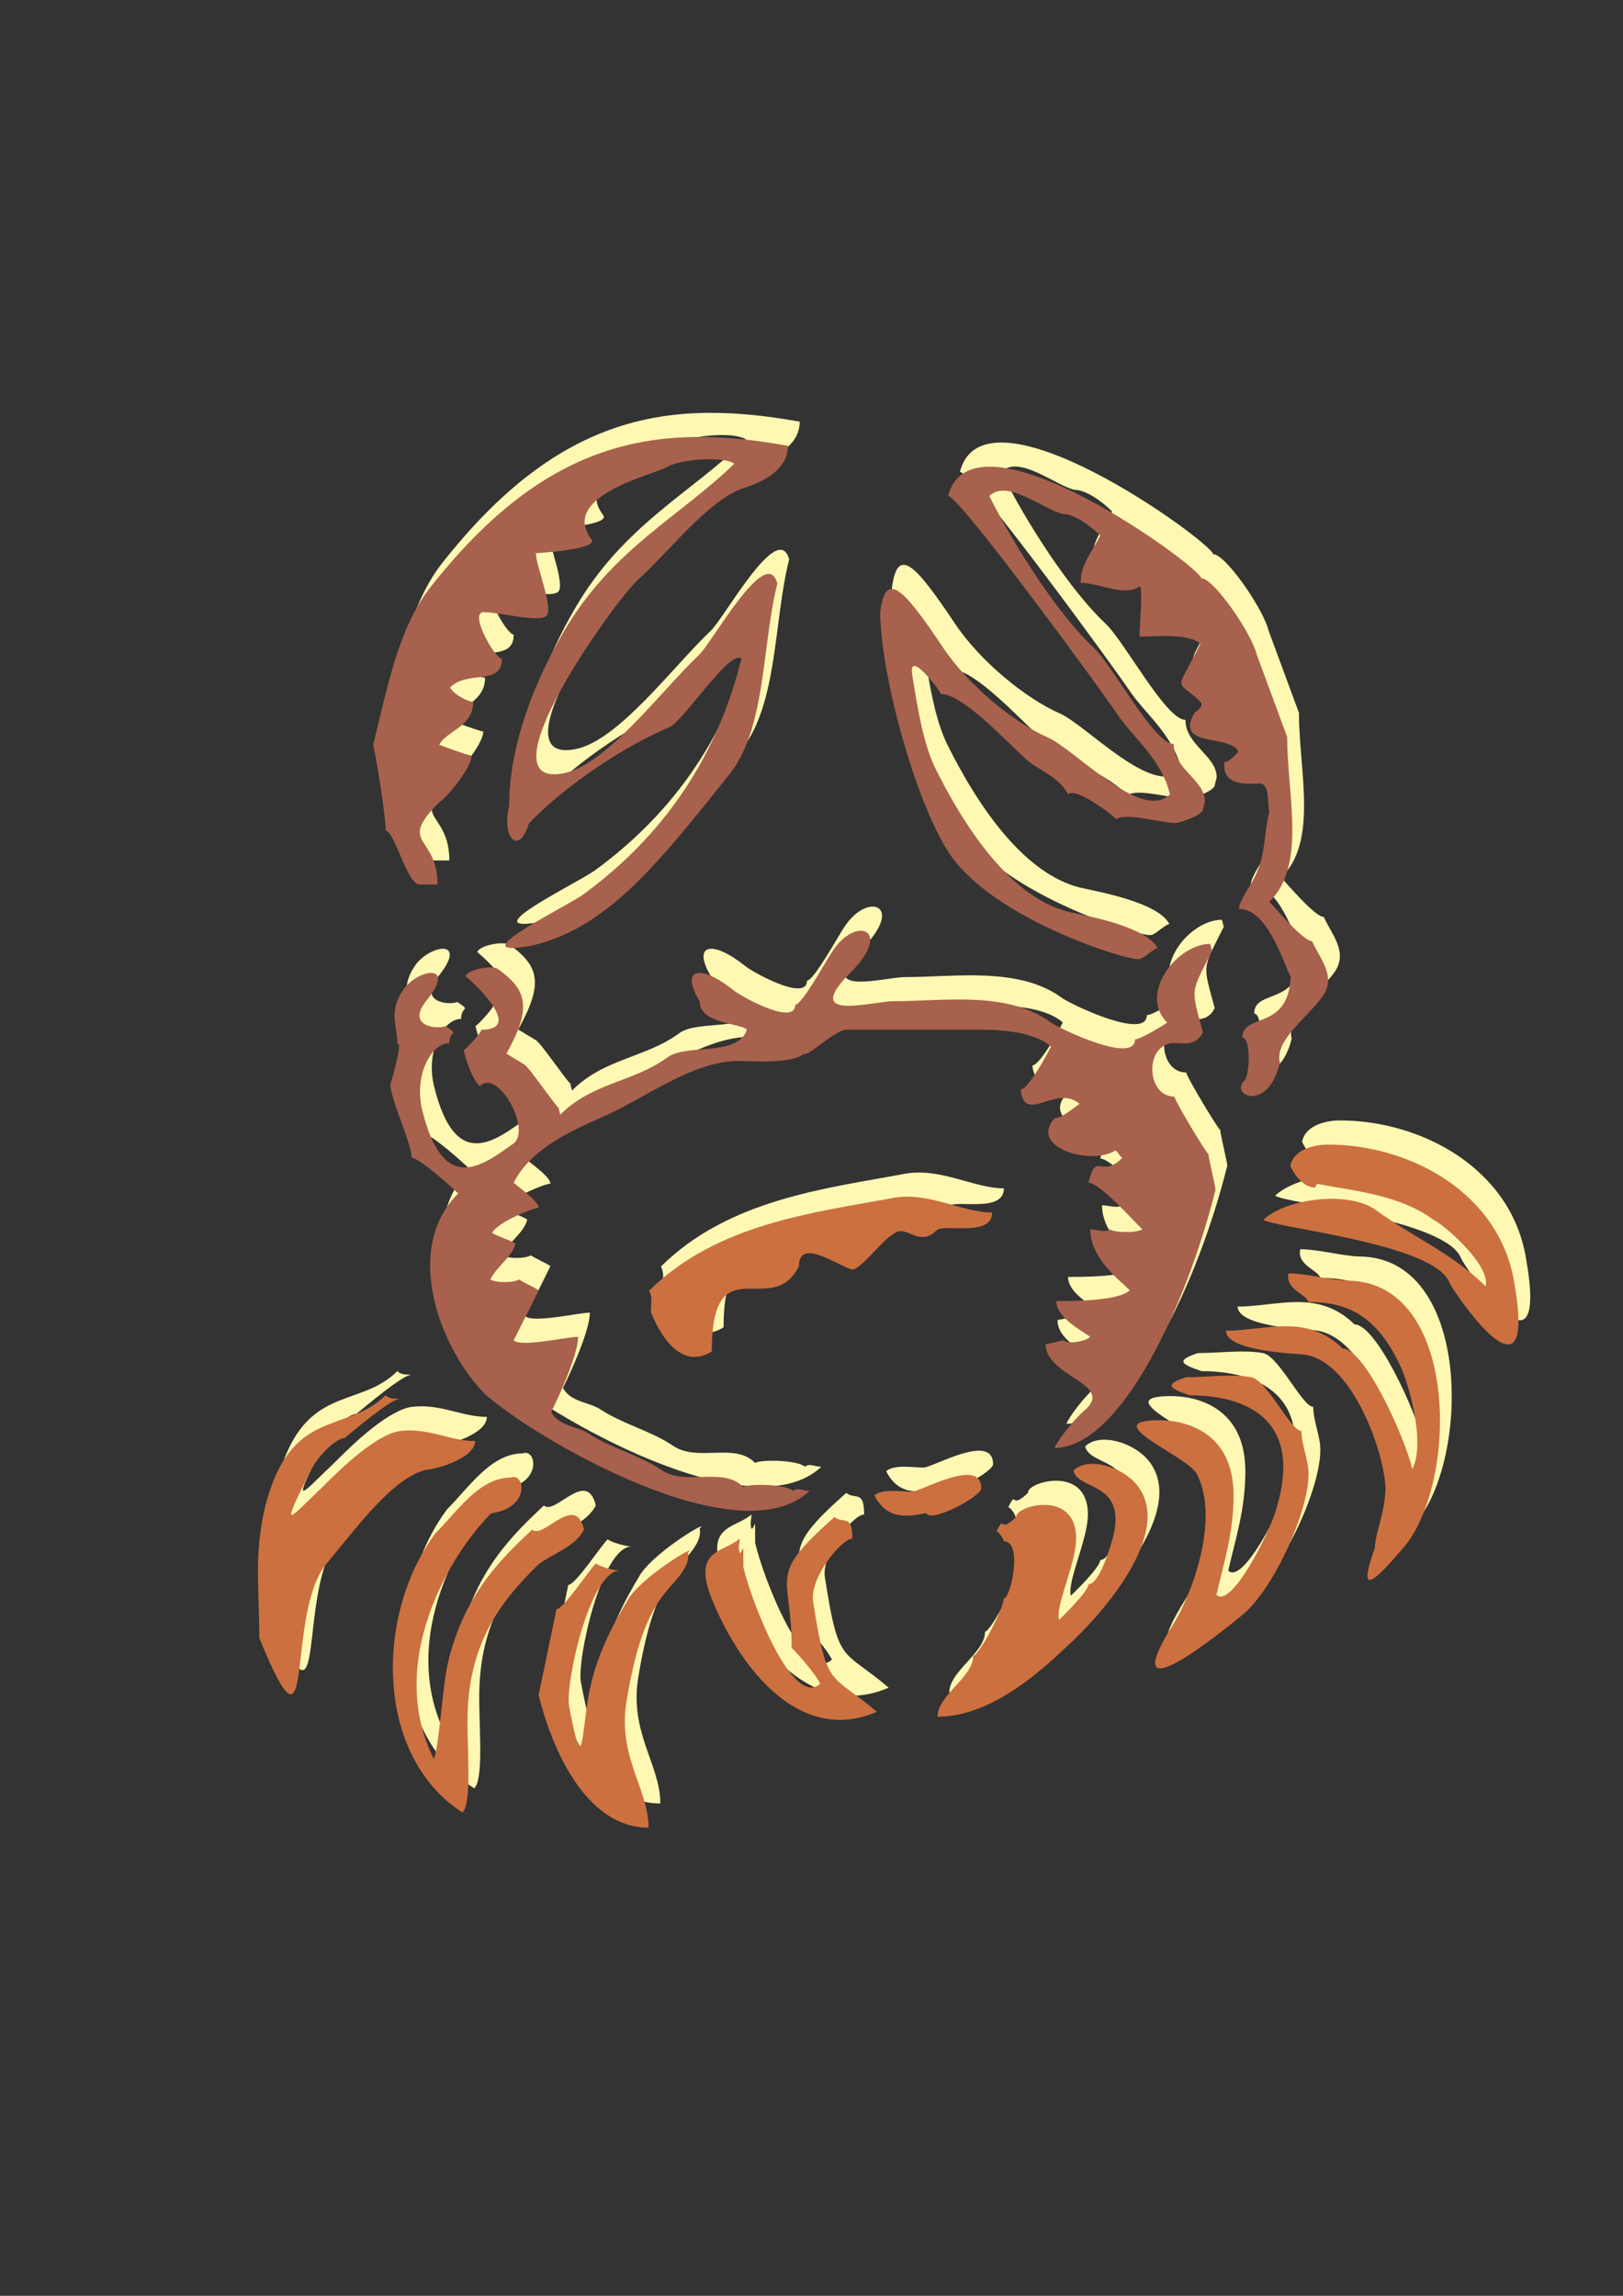 <?xml version="1.0" encoding="utf-8"?>
<!-- Created by UniConvertor 2.0rc4 (https://sk1project.net/) -->
<svg xmlns="http://www.w3.org/2000/svg" height="841.89pt" viewBox="0 0 595.276 841.89" width="595.276pt" version="1.1" xmlns:xlink="http://www.w3.org/1999/xlink" id="1a99908f-f611-11ea-bc5a-dcc15c148e23">

<rect x="0" y="0" width="595.276" height="841.89" fill="#333333" stroke="none"/>

<g>
	<g>
		<path style="fill:#fff8b3;" d="M 200.87,194.001 C 200.87,194.001 224.486,192.705 221.174,188.817 209.366,173.049 244.142,165.129 248.75,162.537 252.206,159.945 268.91,158.001 273.662,161.169 253.358,180.897 228.374,192.705 210.662,223.521 201.518,239.289 191.078,262.977 191.078,286.593 188.126,298.545 194.75,305.097 198.278,293.145 211.958,278.745 234.278,264.273 250.046,257.721 255.302,255.057 272.366,228.777 276.254,232.737 265.166,277.377 239.534,303.657 217.862,319.425 210.014,324.681 171.998,343.113 199.574,337.857 227.726,331.305 246.734,306.321 271.07,276.081 285.47,259.017 283.526,228.777 289.43,205.161 285.47,190.113 265.166,227.481 260.558,231.441 246.734,244.545 226.43,272.121 210.662,274.785 180.71,280.185 229.31,212.073 238.238,203.793 250.19,192.993 263.15,175.641 276.254,170.385 280.214,169.089 293.318,165.129 293.318,154.617 245.366,146.049 205.262,151.737 162.206,206.457 150.398,221.433 146.438,243.249 141.182,264.273 142.478,269.529 145.79,290.553 145.79,295.809 149.03,295.809 153.638,315.537 158.246,315.537 L 164.798,315.537 C 164.798,297.105 149.75,301.065 165.446,285.297 168.398,283.425 177.254,272.769 177.254,268.233 176.03,268.233 165.446,264.273 165.446,264.273 168.11,259.017 177.902,257.721 177.902,248.505 175.958,248.505 170.702,245.841 169.406,243.249 175.67,236.769 188.414,242.745 188.414,232.737 185.822,232.737 175.31,214.305 182.51,215.673 187.118,215.673 202.166,219.561 204.758,216.969 207.422,214.305 200.87,198.537 200.87,194.001 L 200.87,194.001 Z" />
		<path style="fill:#fff8b3;" d="M 444.95,203.217 C 444.158,198.681 360.998,138.201 352.07,173.049 356.318,173.049 410.606,247.569 414.422,253.473 419.678,261.393 430.19,269.241 433.43,282.417 422.99,292.929 398.006,265.281 388.214,261.393 376.406,256.137 359.63,242.745 350.126,228.489 335.726,206.961 329.246,200.049 327.158,215.385 327.158,237.561 339.542,283.785 352.07,303.441 368.27,328.785 420.686,344.265 422.27,342.825 423.638,342.825 427.526,338.865 428.894,338.865 424.934,331.017 403.262,327.057 397.358,325.761 378.35,321.801 361.286,300.777 347.534,273.201 342.926,263.985 340.91,250.881 338.966,239.001 337.022,228.129 349.478,245.049 349.478,245.625 357.326,245.625 373.094,262.689 380.294,269.241 384.254,273.201 392.75,275.793 396.062,282.417 398.654,279.753 411.182,288.969 413.774,291.561 417.086,288.969 430.19,292.929 435.446,292.929 436.742,292.929 445.598,290.265 445.598,287.673 L 446.246,285.009 C 446.246,277.161 434.798,273.201 434.798,263.985 427.526,263.985 412.478,235.113 405.278,228.489 392.75,216.681 377.054,192.777 367.19,173.049 373.742,166.497 387.494,178.305 394.118,179.601 398.006,179.601 403.91,183.561 407.87,187.521 404.558,194.073 400.67,198.033 400.67,204.873 407.222,204.873 417.086,210.129 422.27,206.169 423.638,206.169 422.27,220.641 422.27,224.601 427.526,224.601 439.982,223.233 444.59,227.193 434.798,246.921 435.446,239.001 445.598,249.513 444.95,249.513 443.942,252.177 442.646,252.177 434.798,265.497 454.238,260.097 458.702,266.649 457.406,267.945 455.39,270.537 453.446,270.537 452.222,279.753 462.302,278.529 466.55,278.457 469.79,278.457 469.214,285.009 469.862,288.969 467.846,296.817 468.566,304.737 464.606,312.585 463.31,315.249 458.702,321.801 458.702,324.465 469.07,324.465 474.398,342.681 477.71,349.377 476.846,369.321 459.998,362.409 459.998,371.697 463.31,371.697 462.662,386.169 460.646,387.465 455.39,392.721 469.214,399.345 473.75,380.913 471.806,373.065 482.246,365.649 488.87,357.297 495.062,349.521 488.438,342.897 485.558,336.273 482.318,336.273 472.454,324.465 469.862,321.801 483.614,308.697 476.414,282.417 476.414,261.393 L 465.254,231.153 C 463.31,223.233 449.486,203.217 444.95,203.217 L 444.95,203.217 Z" />
		<path style="fill:#fff8b3;" d="M 297.35,455.433 C 297.35,443.625 315.062,457.881 317.654,456.585 322.262,454.137 327.518,446.289 332.054,443.625 336.662,439.737 341.27,448.881 347.822,442.329 350.486,439.737 368.198,444.993 368.198,435.777 357.038,435.777 344.582,427.857 331.406,430.521 303.254,435.777 267.326,439.737 242.414,464.433 243.71,467.097 243.062,468.393 243.062,472.353 246.59,481.137 254.222,493.593 265.382,486.753 265.382,447.081 287.414,475.521 297.35,455.433 L 297.35,455.433 Z" />
		<path style="fill:#fff8b3;" d="M 278.27,368.745 C 274.742,378.897 256.382,373.641 249.11,378.897 236.654,388.041 221.606,388.041 209.798,399.921 L 209.15,397.257 C 208.43,397.257 198.638,382.785 196.622,381.489 L 190.07,377.529 C 199.286,360.897 197.99,354.345 186.83,346.425 184.814,345.129 176.318,346.425 175.022,349.089 178.262,351.681 196.622,368.745 180.926,368.745 180.926,369.681 175.022,376.233 174.374,376.233 175.67,381.489 177.614,386.745 180.278,389.409 186.83,382.785 199.286,405.177 192.734,410.433 181.574,418.281 167.102,430.089 159.254,398.553 155.942,385.449 162.566,373.641 169.118,373.641 169.118,368.745 173.006,370.977 167.75,367.449 164.51,368.745 153.35,367.449 160.55,358.305 172.358,343.833 157.31,346.425 152.054,354.345 146.798,362.193 150.038,367.449 150.038,373.641 152.342,373.641 147.446,388.185 147.446,389.409 148.598,396.681 155.294,410.721 155.294,415.689 157.958,415.689 169.766,426.201 172.358,428.793 151.406,449.817 166.454,486.609 182.222,502.377 200.798,518.937 275.39,562.281 301.238,537.873 298.934,537.873 296.702,536.433 295.334,537.873 292.022,535.209 278.27,535.209 276.974,536.505 269.486,528.657 255.734,536.505 246.518,529.953 238.67,524.697 228.158,522.105 220.238,516.849 216.35,514.185 209.15,514.185 206.486,508.929 209.15,503.673 216.35,487.905 216.35,481.353 212.39,481.353 195.326,485.313 192.734,482.649 195.758,476.529 198.854,470.553 201.878,464.289 199.934,462.993 196.622,461.625 194.678,460.329 192.734,461.625 186.182,461.625 184.166,460.329 186.686,455.289 192.158,452.121 193.382,447.225 191.438,445.857 186.83,444.561 184.814,443.265 186.83,439.305 199.934,434.049 201.878,434.049 201.878,431.457 194.03,426.201 192.734,424.833 199.286,411.729 215.702,405.177 224.198,401.217 239.966,394.665 257.678,380.193 275.39,380.193 279.566,380.193 294.686,381.489 299.222,377.529 300.59,378.897 310.382,368.745 314.99,368.745 L 364.886,368.745 C 372.086,368.745 383.894,369.681 389.798,374.937 387.854,378.897 381.23,390.705 378.638,390.705 380.222,403.809 391.598,388.473 400.31,395.961 398.294,397.257 393.758,401.217 391.094,401.217 381.518,411.945 404.486,418.713 413.414,413.025 414.062,413.025 415.358,415.689 416.006,415.689 407.798,423.897 406.574,412.737 403.55,424.833 407.51,424.833 419.318,438.009 423.278,441.969 421.262,443.265 413.414,443.265 411.47,441.969 410.102,443.265 406.214,441.969 404.198,441.969 404.198,452.481 414.71,460.329 418.67,464.289 414.494,468.465 395.414,468.249 391.742,468.249 391.742,474.009 399.878,478.473 404.198,481.353 402.398,483.153 395.774,484.161 394.406,482.649 393.758,482.649 389.15,484.017 387.854,484.017 387.854,495.825 412.118,498.417 402.902,507.633 399.662,510.297 393.758,516.849 391.094,522.105 415.358,522.105 439.622,469.545 450.134,427.497 450.134,426.201 447.542,415.689 447.542,414.321 446.894,414.321 435.086,394.665 435.086,393.297 424.574,393.297 423.926,373.641 435.086,373.641 438.326,373.641 442.934,374.937 445.526,369.681 440.99,353.049 440.99,355.641 448.838,339.873 L 448.19,337.281 C 436.094,337.281 421.766,355.497 432.422,366.153 430.478,367.449 422.63,372.273 420.614,372.273 420.614,381.489 393.758,368.745 389.798,366.153 374.03,354.345 350.414,358.305 332.054,358.305 324.206,358.305 297.926,366.153 316.286,347.793 332.054,332.025 318.302,326.769 309.734,339.873 307.79,342.537 298.574,359.601 295.982,359.601 295.982,367.449 276.686,356.865 273.446,354.345 260.63,344.121 253.79,346.569 260.918,358.305 260.918,366.729 275.894,366.225 278.27,368.745 L 278.27,368.745 Z" />
		<path style="fill:#fff8b3;" d="M 130.67,518.505 C 133.91,515.913 147.662,504.105 150.974,504.105 149.03,504.105 147.014,504.105 145.718,502.809 131.318,517.209 110.582,506.697 101.366,544.497 97.478,561.633 99.422,573.441 99.422,591.801 120.806,644.145 108.422,582.657 124.334,564.225 134.126,552.705 148.382,532.689 160.838,530.097 163.43,530.097 178.55,526.137 178.55,519.585 169.334,519.585 161.486,514.617 150.974,515.913 142.478,517.209 130.238,528.729 122.39,536.649 109.934,548.457 106.622,553.713 118.43,530.097 121.094,524.841 127.646,518.505 130.67,518.505 L 130.67,518.505 Z" />
		<path style="fill:#fff8b3;" d="M 184.454,546.081 C 199.142,544.065 196.766,530.961 191.654,532.977 179.918,532.977 171.71,545.865 164.078,553.353 142.046,582.657 141.47,634.929 173.942,655.809 177.83,651.921 175.238,629.529 175.886,617.721 177.182,590.145 191.006,575.673 201.446,565.161 206.054,561.201 215.27,558.609 218.51,552.057 215.27,538.233 203.462,555.945 199.502,552.057 188.342,562.569 174.59,575.673 168.686,600.657 166.67,608.505 165.374,632.193 163.43,636.153 145.718,600.657 169.334,561.201 184.454,546.081 L 184.454,546.081 Z" />
		<path style="fill:#fff8b3;" d="M 231.686,567.105 C 229.742,567.105 224.846,565.809 222.83,564.513 220.238,567.105 211.022,581.217 208.43,581.217 L 201.878,612.753 C 206.414,631.185 218.654,661.353 242.198,661.353 242.198,646.881 230.39,635.073 234.278,614.049 236.942,598.281 240.83,583.809 248.75,574.665 250.694,572.001 257.894,565.809 256.598,560.553 261.206,556.593 240.83,568.401 234.926,577.257 229.382,586.473 222.83,598.281 220.238,612.753 217.574,627.225 218.222,644.289 213.038,616.713 211.598,608.649 220.598,567.105 231.686,567.105 L 231.686,567.105 Z" />
		<path style="fill:#fff8b3;" d="M 276.974,565.809 C 276.974,554.289 276.974,560.625 275.606,560.625 274.958,557.961 275.606,557.961 275.606,555.369 269.702,560.625 257.678,559.113 265.742,578.337 276.614,604.401 298.358,630.825 325.934,618.873 308.654,604.185 307.646,610.953 302.534,578.337 301.238,569.697 313.046,555.369 316.934,555.369 316.934,546.153 313.694,550.113 310.382,547.449 285.254,569.769 294.686,567.681 294.686,595.401 297.278,598.065 303.182,604.617 305.126,608.577 295.334,617.721 280.214,579.633 276.974,565.809 L 276.974,565.809 Z" />
		<path style="fill:#fff8b3;" d="M 364.238,536.937 C 364.238,525.129 342.062,538.161 338.75,538.161 334.79,538.161 328.238,536.937 324.998,539.457 329.606,548.673 337.454,547.305 344.006,546.009 345.878,549.825 364.238,539.817 364.238,536.937 L 364.238,536.937 Z" />
		<path style="fill:#fff8b3;" d="M 399.014,555.297 C 399.014,536.937 376.406,543.489 377.054,547.449 369.998,554.145 373.382,545.865 369.782,552.705 370.502,552.705 372.446,555.297 372.446,556.305 379.646,556.305 375.038,577.329 372.446,577.329 372.446,581.217 363.23,598.353 361.286,598.353 361.286,606.201 348.182,612.753 348.182,620.673 363.878,620.673 379.646,610.161 394.766,595.689 407.078,584.745 435.662,553.353 421.262,535.641 416.006,529.089 403.55,525.129 398.006,530.385 399.734,537.801 417.158,534.345 412.766,554.001 411.47,558.897 407.51,572.073 403.55,572.073 403.55,574.665 394.118,583.881 392.75,585.177 391.382,579.705 399.014,564.585 399.014,555.297 L 399.014,555.297 Z" />
		<path style="fill:#fff8b3;" d="M 456.758,539.529 C 456.758,515.913 438.686,511.953 429.542,511.953 405.926,511.953 440.054,525.129 443.294,531.681 451.862,548.385 441.35,575.961 434.798,586.473 412.19,622.329 452.654,589.281 459.35,583.881 470.87,575.097 484.262,545.937 484.262,531.681 484.262,526.425 481.67,521.169 481.67,515.913 477.71,515.913 469.214,497.553 463.31,496.185 455.75,494.889 447.254,496.185 439.334,496.185 431.414,498.849 432.782,500.145 440.702,502.809 451.862,502.809 484.262,505.401 472.454,544.425 469.862,553.641 455.75,581.217 450.494,575.961 453.158,564.153 456.758,553.641 456.758,539.529 L 456.758,539.529 Z" />
		<path style="fill:#fff8b3;" d="M 496.79,485.673 C 483.47,472.569 468.422,479.121 453.95,479.121 453.95,486.537 478.934,487.545 482.174,487.833 499.67,489.417 511.766,522.465 512.486,536.433 512.486,545.649 508.598,553.497 508.598,558.753 501.902,577.473 508.454,571.065 519.038,558.753 539.342,535.065 539.63,461.265 498.734,460.761 492.758,460.689 483.47,458.097 476.918,458.097 475.478,464.073 484.118,466.017 484.118,468.609 497.438,468.609 509.246,472.569 518.39,493.089 521.702,500.937 526.958,520.665 522.35,529.881 519.038,516.705 504.638,485.673 496.79,485.673 L 496.79,485.673 Z" />
		<path style="fill:#fff8b3;" d="M 508.382,434.481 C 498.518,427.929 476.27,430.521 467.702,438.441 471.302,441.393 530.63,447.081 535.958,461.553 536.75,463.785 568.502,511.305 559.718,461.553 554.39,428.649 521.558,410.865 491.318,410.865 487.358,410.865 478.862,412.161 477.566,418.713 480.158,423.969 483.47,426.633 486.71,426.633 L 487.358,425.265 C 501.182,427.929 517.598,429.225 530.054,438.441 533.294,439.737 551.222,455.001 549.206,462.849 537.182,450.825 522.998,445.137 508.382,434.481 L 508.382,434.481 Z" />
	</g>
	<path style="fill:#a8614d;" d="M 196.55,202.857 C 196.55,202.857 220.166,201.561 216.854,197.673 205.046,181.905 239.822,173.985 244.43,171.393 247.886,168.801 264.59,166.857 269.342,170.025 249.038,189.753 224.054,201.561 206.342,232.377 197.198,248.145 186.758,271.833 186.758,295.449 183.806,307.401 190.43,313.953 193.958,302.001 207.638,287.601 229.958,273.129 245.726,266.577 250.982,263.913 268.046,237.633 271.934,241.593 260.846,286.233 235.214,312.513 213.542,328.281 205.694,333.537 167.678,351.969 195.254,346.713 223.406,340.161 242.414,315.177 266.75,284.937 281.15,267.873 279.206,237.633 285.11,214.017 281.15,198.969 260.846,236.337 256.238,240.297 242.414,253.401 222.11,280.977 206.342,283.641 176.39,289.041 224.99,220.929 233.918,212.649 245.87,201.849 258.83,184.497 271.934,179.241 275.894,177.945 288.998,173.985 288.998,163.473 241.046,154.905 200.942,160.593 157.886,215.313 146.078,230.289 142.118,252.105 136.862,273.129 138.158,278.385 141.47,299.409 141.47,304.665 144.71,304.665 149.318,324.393 153.926,324.393 L 160.478,324.393 C 160.478,305.961 145.43,309.921 161.126,294.153 164.078,292.281 172.934,281.625 172.934,277.089 171.71,277.089 161.126,273.129 161.126,273.129 163.79,267.873 173.582,266.577 173.582,257.361 171.638,257.361 166.382,254.697 165.086,252.105 171.35,245.625 184.094,251.601 184.094,241.593 181.502,241.593 170.99,223.161 178.19,224.529 182.798,224.529 197.846,228.417 200.438,225.825 203.102,223.161 196.55,207.393 196.55,202.857 L 196.55,202.857 Z" />
	<path style="fill:#a8614d;" d="M 440.63,212.073 C 439.838,207.537 356.678,147.057 347.75,181.905 351.998,181.905 406.286,256.425 410.102,262.329 415.358,270.249 425.87,278.097 429.11,291.273 418.67,301.785 393.686,274.137 383.894,270.249 372.086,264.993 355.31,251.601 345.806,237.345 331.406,215.817 324.926,208.905 322.838,224.241 322.838,246.417 335.222,292.641 347.75,312.297 363.95,337.641 416.366,353.121 417.95,351.681 419.318,351.681 423.206,347.721 424.574,347.721 420.614,339.873 398.942,335.913 393.038,334.617 374.03,330.657 356.966,309.633 343.214,282.057 338.606,272.841 336.59,259.737 334.646,247.857 332.702,236.985 345.158,253.905 345.158,254.481 353.006,254.481 368.774,271.545 375.974,278.097 379.934,282.057 388.43,284.649 391.742,291.273 394.334,288.609 406.862,297.825 409.454,300.417 412.766,297.825 425.87,301.785 431.126,301.785 432.422,301.785 441.278,299.121 441.278,296.529 L 441.926,293.865 C 441.926,286.017 430.478,282.057 430.478,272.841 423.206,272.841 408.158,243.969 400.958,237.345 388.43,225.537 372.734,201.633 362.87,181.905 369.422,175.353 383.174,187.161 389.798,188.457 393.686,188.457 399.59,192.417 403.55,196.377 400.238,202.929 396.35,206.889 396.35,213.729 402.902,213.729 412.766,218.985 417.95,215.025 419.318,215.025 417.95,229.497 417.95,233.457 423.206,233.457 435.662,232.089 440.27,236.049 430.478,255.777 431.126,247.857 441.278,258.369 440.63,258.369 439.622,261.033 438.326,261.033 430.478,274.353 449.918,268.953 454.382,275.505 453.086,276.801 451.07,279.393 449.126,279.393 447.902,288.609 457.982,287.385 462.23,287.313 465.47,287.313 464.894,293.865 465.542,297.825 463.526,305.673 464.246,313.593 460.286,321.441 458.99,324.105 454.382,330.657 454.382,333.321 464.75,333.321 470.078,351.537 473.39,358.233 472.526,378.177 455.678,371.265 455.678,380.553 458.99,380.553 458.342,395.025 456.326,396.321 451.07,401.577 464.894,408.201 469.43,389.769 467.486,381.921 477.926,374.505 484.55,366.153 490.742,358.377 484.118,351.753 481.238,345.129 477.998,345.129 468.134,333.321 465.542,330.657 479.294,317.553 472.094,291.273 472.094,270.249 L 460.934,240.009 C 458.99,232.089 445.166,212.073 440.63,212.073 L 440.63,212.073 Z" />
	<path style="fill:#cc7040;" d="M 293.03,464.289 C 293.03,452.481 310.742,466.737 313.334,465.441 317.942,462.993 323.198,455.145 327.734,452.481 332.342,448.593 336.95,457.737 343.502,451.185 346.166,448.593 363.878,453.849 363.878,444.633 352.718,444.633 340.262,436.713 327.086,439.377 298.934,444.633 263.006,448.593 238.094,473.289 239.39,475.953 238.742,477.249 238.742,481.209 242.27,489.993 249.902,502.449 261.062,495.609 261.062,455.937 283.094,484.377 293.03,464.289 L 293.03,464.289 Z" />
	<path style="fill:#a8614d;" d="M 273.95,377.601 C 270.422,387.753 252.062,382.497 244.79,387.753 232.334,396.897 217.286,396.897 205.478,408.777 L 204.83,406.113 C 204.11,406.113 194.318,391.641 192.302,390.345 L 185.75,386.385 C 194.966,369.753 193.67,363.201 182.51,355.281 180.494,353.985 171.998,355.281 170.702,357.945 173.942,360.537 192.302,377.601 176.606,377.601 176.606,378.537 170.702,385.089 170.054,385.089 171.35,390.345 173.294,395.601 175.958,398.265 182.51,391.641 194.966,414.033 188.414,419.289 177.254,427.137 162.782,438.945 154.934,407.409 151.622,394.305 158.246,382.497 164.798,382.497 164.798,377.601 168.686,379.833 163.43,376.305 160.19,377.601 149.03,376.305 156.23,367.161 168.038,352.689 152.99,355.281 147.734,363.201 142.478,371.049 145.718,376.305 145.718,382.497 148.022,382.497 143.126,397.041 143.126,398.265 144.278,405.537 150.974,419.577 150.974,424.545 153.638,424.545 165.446,435.057 168.038,437.649 147.086,458.673 162.134,495.465 177.902,511.233 196.478,527.793 271.07,571.137 296.918,546.729 294.614,546.729 292.382,545.289 291.014,546.729 287.702,544.065 273.95,544.065 272.654,545.361 265.166,537.513 251.414,545.361 242.198,538.809 234.35,533.553 223.838,530.961 215.918,525.705 212.03,523.041 204.83,523.041 202.166,517.785 204.83,512.529 212.03,496.761 212.03,490.209 208.07,490.209 191.006,494.169 188.414,491.505 191.438,485.385 194.534,479.409 197.558,473.145 195.614,471.849 192.302,470.481 190.358,469.185 188.414,470.481 181.862,470.481 179.846,469.185 182.366,464.145 187.838,460.977 189.062,456.081 187.118,454.713 182.51,453.417 180.494,452.121 182.51,448.161 195.614,442.905 197.558,442.905 197.558,440.313 189.71,435.057 188.414,433.689 194.966,420.585 211.382,414.033 219.878,410.073 235.646,403.521 253.358,389.049 271.07,389.049 275.246,389.049 290.366,390.345 294.902,386.385 296.27,387.753 306.062,377.601 310.67,377.601 L 360.566,377.601 C 367.766,377.601 379.574,378.537 385.478,383.793 383.534,387.753 376.91,399.561 374.318,399.561 375.902,412.665 387.278,397.329 395.99,404.817 393.974,406.113 389.438,410.073 386.774,410.073 377.198,420.801 400.166,427.569 409.094,421.881 409.742,421.881 411.038,424.545 411.686,424.545 403.478,432.753 402.254,421.593 399.23,433.689 403.19,433.689 414.998,446.865 418.958,450.825 416.942,452.121 409.094,452.121 407.15,450.825 405.782,452.121 401.894,450.825 399.878,450.825 399.878,461.337 410.39,469.185 414.35,473.145 410.174,477.321 391.094,477.105 387.422,477.105 387.422,482.865 395.558,487.329 399.878,490.209 398.078,492.009 391.454,493.017 390.086,491.505 389.438,491.505 384.83,492.873 383.534,492.873 383.534,504.681 407.798,507.273 398.582,516.489 395.342,519.153 389.438,525.705 386.774,530.961 411.038,530.961 435.302,478.401 445.814,436.353 445.814,435.057 443.222,424.545 443.222,423.177 442.574,423.177 430.766,403.521 430.766,402.153 420.254,402.153 419.606,382.497 430.766,382.497 434.006,382.497 438.614,383.793 441.206,378.537 436.67,361.905 436.67,364.497 444.518,348.729 L 443.87,346.137 C 431.774,346.137 417.446,364.353 428.102,375.009 426.158,376.305 418.31,381.129 416.294,381.129 416.294,390.345 389.438,377.601 385.478,375.009 369.71,363.201 346.094,367.161 327.734,367.161 319.886,367.161 293.606,375.009 311.966,356.649 327.734,340.881 313.982,335.625 305.414,348.729 303.47,351.393 294.254,368.457 291.662,368.457 291.662,376.305 272.366,365.721 269.126,363.201 256.31,352.977 249.47,355.425 256.598,367.161 256.598,375.585 271.574,375.081 273.95,377.601 L 273.95,377.601 Z" />
	<path style="fill:#cc7040;" d="M 126.35,527.361 C 129.59,524.769 143.342,512.961 146.654,512.961 144.71,512.961 142.694,512.961 141.398,511.665 126.998,526.065 106.262,515.553 97.046,553.353 93.158,570.489 95.102,582.297 95.102,600.657 116.486,653.001 104.102,591.513 120.014,573.081 129.806,561.561 144.062,541.545 156.518,538.953 159.11,538.953 174.23,534.993 174.23,528.441 165.014,528.441 157.166,523.473 146.654,524.769 138.158,526.065 125.918,537.585 118.07,545.505 105.614,557.313 102.302,562.569 114.11,538.953 116.774,533.697 123.326,527.361 126.35,527.361 L 126.35,527.361 Z" />
	<path style="fill:#cc7040;" d="M 180.134,554.937 C 194.822,552.921 192.446,539.817 187.334,541.833 175.598,541.833 167.39,554.721 159.758,562.209 137.726,591.513 137.15,643.785 169.622,664.665 173.51,660.777 170.918,638.385 171.566,626.577 172.862,599.001 186.686,584.529 197.126,574.017 201.734,570.057 210.95,567.465 214.19,560.913 210.95,547.089 199.142,564.801 195.182,560.913 184.022,571.425 170.27,584.529 164.366,609.513 162.35,617.361 161.054,641.049 159.11,645.009 141.398,609.513 165.014,570.057 180.134,554.937 L 180.134,554.937 Z" />
	<path style="fill:#cc7040;" d="M 227.366,575.961 C 225.422,575.961 220.526,574.665 218.51,573.369 215.918,575.961 206.702,590.073 204.11,590.073 L 197.558,621.609 C 202.094,640.041 214.334,670.209 237.878,670.209 237.878,655.737 226.07,643.929 229.958,622.905 232.622,607.137 236.51,592.665 244.43,583.521 246.374,580.857 253.574,574.665 252.278,569.409 256.886,565.449 236.51,577.257 230.606,586.113 225.062,595.329 218.51,607.137 215.918,621.609 213.254,636.081 213.902,653.145 208.718,625.569 207.278,617.505 216.278,575.961 227.366,575.961 L 227.366,575.961 Z" />
	<path style="fill:#cc7040;" d="M 272.654,574.665 C 272.654,563.145 272.654,569.481 271.286,569.481 270.638,566.817 271.286,566.817 271.286,564.225 265.382,569.481 253.358,567.969 261.422,587.193 272.294,613.257 294.038,639.681 321.614,627.729 304.334,613.041 303.326,619.809 298.214,587.193 296.918,578.553 308.726,564.225 312.614,564.225 312.614,555.009 309.374,558.969 306.062,556.305 280.934,578.625 290.366,576.537 290.366,604.257 292.958,606.921 298.862,613.473 300.806,617.433 291.014,626.577 275.894,588.489 272.654,574.665 L 272.654,574.665 Z" />
	<path style="fill:#cc7040;" d="M 359.918,545.793 C 359.918,533.985 337.742,547.017 334.43,547.017 330.47,547.017 323.918,545.793 320.678,548.313 325.286,557.529 333.134,556.161 339.686,554.865 341.558,558.681 359.918,548.673 359.918,545.793 L 359.918,545.793 Z" />
	<path style="fill:#cc7040;" d="M 394.694,564.153 C 394.694,545.793 372.086,552.345 372.734,556.305 365.678,563.001 369.062,554.721 365.462,561.561 366.182,561.561 368.126,564.153 368.126,565.161 375.326,565.161 370.718,586.185 368.126,586.185 368.126,590.073 358.91,607.209 356.966,607.209 356.966,615.057 343.862,621.609 343.862,629.529 359.558,629.529 375.326,619.017 390.446,604.545 402.758,593.601 431.342,562.209 416.942,544.497 411.686,537.945 399.23,533.985 393.686,539.241 395.414,546.657 412.838,543.201 408.446,562.857 407.15,567.753 403.19,580.929 399.23,580.929 399.23,583.521 389.798,592.737 388.43,594.033 387.062,588.561 394.694,573.441 394.694,564.153 L 394.694,564.153 Z" />
	<path style="fill:#cc7040;" d="M 452.438,548.385 C 452.438,524.769 434.366,520.809 425.222,520.809 401.606,520.809 435.734,533.985 438.974,540.537 447.542,557.241 437.03,584.817 430.478,595.329 407.87,631.185 448.334,598.137 455.03,592.737 466.55,583.953 479.942,554.793 479.942,540.537 479.942,535.281 477.35,530.025 477.35,524.769 473.39,524.769 464.894,506.409 458.99,505.041 451.43,503.745 442.934,505.041 435.014,505.041 427.094,507.705 428.462,509.001 436.382,511.665 447.542,511.665 479.942,514.257 468.134,553.281 465.542,562.497 451.43,590.073 446.174,584.817 448.838,573.009 452.438,562.497 452.438,548.385 L 452.438,548.385 Z" />
	<path style="fill:#cc7040;" d="M 492.47,494.529 C 479.15,481.425 464.102,487.977 449.63,487.977 449.63,495.393 474.614,496.401 477.854,496.689 495.35,498.273 507.446,531.321 508.166,545.289 508.166,554.505 504.278,562.353 504.278,567.609 497.582,586.329 504.134,579.921 514.718,567.609 535.022,543.921 535.31,470.121 494.414,469.617 488.438,469.545 479.15,466.953 472.598,466.953 471.158,472.929 479.798,474.873 479.798,477.465 493.118,477.465 504.926,481.425 514.07,501.945 517.382,509.793 522.638,529.521 518.03,538.737 514.718,525.561 500.318,494.529 492.47,494.529 L 492.47,494.529 Z" />
	<path style="fill:#cc7040;" d="M 504.062,443.337 C 494.198,436.785 471.95,439.377 463.382,447.297 466.982,450.249 526.31,455.937 531.638,470.409 532.43,472.641 564.182,520.161 555.398,470.409 550.07,437.505 517.238,419.721 486.998,419.721 483.038,419.721 474.542,421.017 473.246,427.569 475.838,432.825 479.15,435.489 482.39,435.489 L 483.038,434.121 C 496.862,436.785 513.278,438.081 525.734,447.297 528.974,448.593 546.902,463.857 544.886,471.705 532.862,459.681 518.678,453.993 504.062,443.337 L 504.062,443.337 Z" />
</g>
</svg>